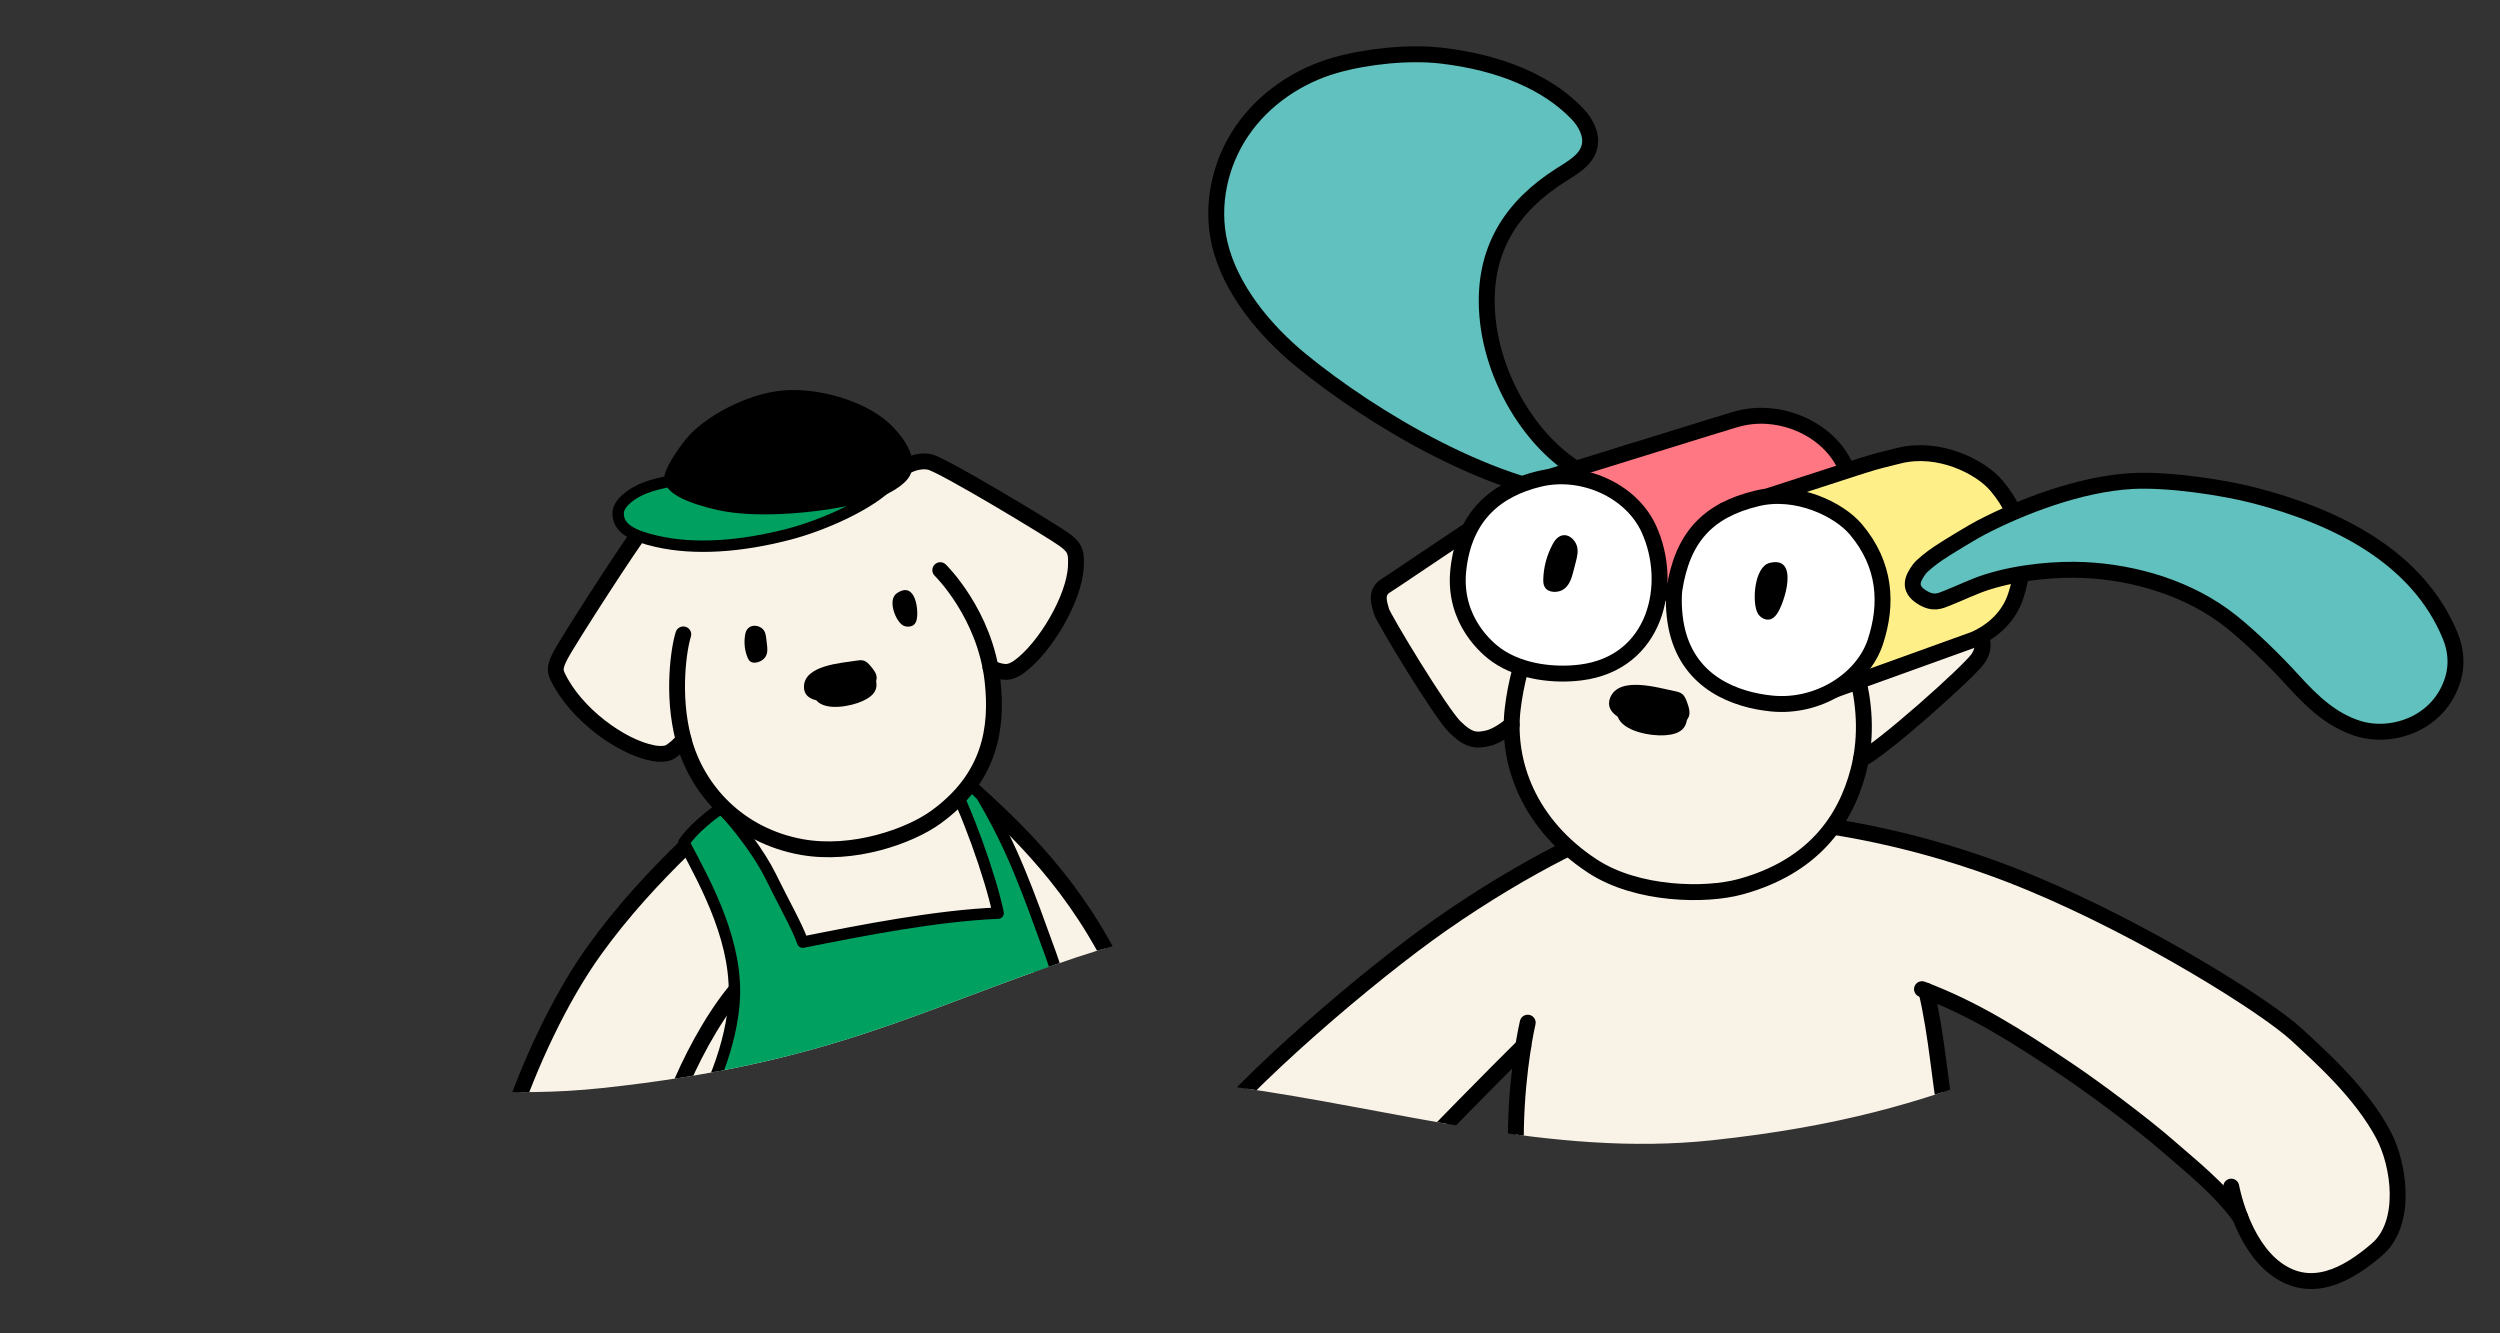 <?xml version="1.0" encoding="UTF-8"?>
<svg xmlns="http://www.w3.org/2000/svg" width="246.826" height="131.615" xmlns:xlink="http://www.w3.org/1999/xlink" version="1.1" viewBox="0 0 246.826 131.615">
  <rect x="0" y="0" width="246.826" height="131.615" fill="#333333" stroke="none"/>
  <defs>
    <clipPath id="clippath">
      <path d="M197.167,105.945c-7.621,2.812-15.255,5.252-28.132,6.634-15.788,1.695-31.396-3.109-47.127-5.265-1.594-.218-3.191-.404-4.791-.559V0s129.709,0,129.709,0v131.615s-30.858,0-30.858,0l-18.801-25.671" fill="none"/>
    </clipPath>
    <clipPath id="clippath-1">
      <path d="M0,100.75c1.832.178,3.661.39,5.487.641,18.02,2.469,35.899,7.972,53.983,6.031,22.477-2.413,31.009-7.641,46.794-12.898,5.145-1.713,10.435-2.981,15.795-3.798V30.102H0v70.648Z" fill="none"/>
    </clipPath>
  </defs>
  <!-- Generator: Adobe Illustrator 28.7.4, SVG Export Plug-In . SVG Version: 1.2.0 Build 166)  -->
  <g>
    <g id="_レイヤー_1" data-name="レイヤー_1">
      <g clip-path="url(#clippath)">
        <g>
          <path d="M203.34,139.964c1.067-2.825,1.665-6.942-.1-10.231-1.596-2.974-3.629-5.413-5.148-7.407-2.204-2.895-4.862-7.546-5.948-12.421-.626-2.808-.872-7.493-1.962-12.081,4.925,1.916,8.984,4.474,14.032,7.871,2.722,1.832,7.494,5.399,9.958,7.567,1.921,1.69,4.975,4.076,7.017,6.928.677,1.736,1.794,3.817,3.54,5.096,3.432,2.516,6.955.659,9.96-1.93,3.005-2.589,2.218-8.339.609-11.347-2.224-4.156-6.134-7.625-8.567-9.876-2.912-2.694-14.8-10.222-26.348-15.012-9.093-3.771-18.256-5.69-25.604-6.215l-11.651-.669c-4.819,1.589-12.351,5.111-20.787,10.999-7.095,4.952-19.419,15.486-24.076,21.61-4.657,6.124-4.787,7.209-5.642,10.591-.856,3.382,2.786,7.372,4.426,8.455,1.64,1.082,4.482,3.03,8.075,2.359,3.593-.671,6.451-2.842,6.731-5.371.181-1.64-.136-3.375-1.259-4.69,1.865-2.679,6.073-6.871,8.403-9.311,2.355-2.466,8.559-8.792,11.396-11.588-.835,5.186-2.099,18.041,3.569,28.117,2.988,5.312,5.936,8.77,9.027,10.783l40.352-2.228Z" fill="#f9f2e7"/>
          <path d="M150.831,100.969s-4.143,17.509,3.13,30.44c2.988,5.312,5.937,8.77,9.027,10.783" fill="none" stroke="#000" stroke-linecap="round" stroke-linejoin="round" stroke-width="1.571"/>
          <path d="M203.34,139.964c1.067-2.825,1.665-6.942-.1-10.231-1.596-2.974-3.63-5.413-5.148-7.408-2.204-2.895-4.862-7.546-5.949-12.421-.626-2.808-.872-7.493-1.961-12.081" fill="none" stroke="#000" stroke-linecap="round" stroke-linejoin="round" stroke-width="1.571"/>
          <path d="M174.778,80.906c7.348.525,16.512,2.445,25.604,6.215,11.549,4.789,23.437,12.318,26.349,15.012,2.433,2.25,6.343,5.72,8.567,9.876,1.609,3.008,2.396,8.758-.609,11.347-3.005,2.589-6.529,4.446-9.961,1.93-3.432-2.516-4.437-8.13-4.437-8.13" fill="none" stroke="#000" stroke-linecap="round" stroke-linejoin="round" stroke-width="1.571"/>
          <path d="M126.737,122.184c4.253.743,5.43,3.861,5.116,6.696-.28,2.528-3.138,4.7-6.731,5.371s-6.435-1.277-8.075-2.359c-1.64-1.082-5.282-5.072-4.426-8.454.856-3.382.985-4.467,5.642-10.591,4.657-6.124,16.981-16.658,24.076-21.61,8.436-5.887,15.968-9.41,20.787-10.998" fill="none" stroke="#000" stroke-linecap="round" stroke-linejoin="round" stroke-width="1.571"/>
          <path d="M130.594,124.19c1.865-2.679,6.074-6.871,8.403-9.311,2.355-2.466,8.559-8.792,11.396-11.587" fill="none" stroke="#000" stroke-linecap="round" stroke-linejoin="round" stroke-width="1.571"/>
          <path d="M221.189,120.189c-2.042-2.851-5.096-5.237-7.017-6.928-2.464-2.168-7.236-5.736-9.958-7.567-5.192-3.493-9.337-6.1-14.455-8.033" fill="none" stroke="#000" stroke-linecap="round" stroke-linejoin="round" stroke-width="1.571"/>
          <path d="M149.247,71.543c-.057,4.911,2.302,10.257,7.993,13.978,4.397,2.874,11.158,2.962,14.565,2.035,7.128-1.94,10.388-6.485,11.683-11.491.097-.373.179-.745.247-1.113,1.795-.706,10.823-8.766,11.579-9.96.756-1.194.469-2.029-.523-3.554-.992-1.526-8.359-9.773-9.553-10.529-1.194-.756-2.629-.449-2.629-.449,0,0-.933-1.219-4.574-3.794s-12.302-3.327-16.535-2.197c-4.232,1.13-8.738,4.315-8.738,4.315,0,0-1.089-.045-2.107.118s-12.747,8.263-13.83,8.916-.638,1.807-.436,2.531c.203.724,5.835,10.035,7.245,11.417s2.107,1.375,3.236,1.127c1.128-.248,2.376-1.349,2.376-1.349Z" fill="#f9f2e7"/>
          <g>
            <path d="M166.785,70.568c.068-.405-.071-.813-.209-1.2-.113-.316-.237-.65-.501-.857-.221-.173-.508-.233-.784-.287-1.541-.303-5.492-1.529-6.329.694-.3.796.08,1.392.749,1.836.539,1.503,3.378,1.936,4.668,1.841.694-.051,1.459-.199,1.873-.757.164-.221.251-.479.299-.75.111-.158.202-.328.234-.521Z"/>
            <g>
              <path d="M183.735,74.952c1.795-.706,10.823-8.766,11.579-9.96.756-1.194.469-2.029-.523-3.554-.992-1.526-8.359-9.773-9.553-10.529-1.194-.756-2.629-.449-2.629-.449,0,0-.933-1.219-4.574-3.794s-12.302-3.327-16.535-2.197c-4.232,1.13-8.738,4.315-8.738,4.315,0,0-1.089-.045-2.107.118s-12.747,8.263-13.83,8.916-.638,1.807-.436,2.531c.203.724,5.835,10.035,7.245,11.417s2.107,1.375,3.236,1.127c1.128-.248,2.376-1.349,2.376-1.349" fill="none" stroke="#000" stroke-linecap="round" stroke-linejoin="round" stroke-width="1.571"/>
              <path d="M152.396,59.786s-2.45,4.951-3.054,10.248c-.604,5.296,1.618,11.381,7.899,15.487,4.397,2.874,11.158,2.962,14.565,2.035,7.128-1.94,10.388-6.485,11.683-11.491,1.843-7.123-1.682-13.565-1.682-13.565" fill="none" stroke="#000" stroke-linecap="round" stroke-linejoin="round" stroke-width="1.571"/>
            </g>
          </g>
          <g>
            <path d="M157.754,49.219c-9.968-.46-22.365-7.967-29.313-13.656-3.571-2.923-6.994-7.053-8.032-11.549-.869-3.763.018-7.852,2.189-11.046,2.171-3.194,5.561-5.49,9.278-6.541,3.097-.875,7.237-1.308,10.433-.934,5.847.682,10.484,2.666,13.421,5.739.816.854,1.458,2.035,1.213,3.191-.292,1.379-1.717,2.142-2.904,2.901-4.701,3.004-7.712,7.267-7.197,13.789.554,7.017,5.336,14.333,11.357,16.449l-.444,1.658Z" fill="#61c1be" stroke="#000" stroke-linecap="round" stroke-linejoin="round" stroke-width="1.571"/>
            <path d="M149.25,48.245l20.21-6.261c.673-.171,1.432-.472,2.34-.691,4.03-.972,8.703,1.047,10.396,4.757.705,1.545,1.055,3.295,1.009,5.016l-19.466,7.671-14.49-10.492Z" fill="#ff7782" stroke="#000" stroke-linecap="round" stroke-linejoin="round" stroke-width="1.571"/>
            <path d="M194.908,63.136c1.968-.865,3.466-2.348,4.104-4.284,1.202-3.645,1.026-7.447-1.901-10.904-1.598-1.888-5.681-3.916-9.562-2.974-1.351.328-2.414.588-3.484.939l-.004-.006-13.817,4.48,10.827,17.735,13.837-4.986Z" fill="#ffef89" stroke="#000" stroke-linecap="round" stroke-linejoin="round" stroke-width="1.571"/>
            <path d="M156.035,66.398c-2.419.301-5.747.03-8.227-1.683-.851-.587-4.355-3.391-3.831-8.417.565-5.419,3.799-8.005,7.995-9.017,4.195-1.012,9.06,1.09,10.824,4.953,2.468,5.405.759,13.23-6.761,14.165Z" fill="#fff" stroke="#000" stroke-linecap="round" stroke-linejoin="round" stroke-width="1.571"/>
            <path d="M165.304,58.261c.789-5.172,3.259-7.866,8.148-9.052,3.963-.961,8.13,1.108,9.762,3.036,2.987,3.529,3.167,7.411,1.94,11.131-1.227,3.721-5.633,6.543-10.237,6.082-3.557-.356-8.077-2.011-9.321-7.171-.298-1.236-.41-2.761-.292-4.027Z" fill="#fff" stroke="#000" stroke-linecap="round" stroke-linejoin="round" stroke-width="1.571"/>
            <path d="M153.87,53.026c-.272.185-.443.461-.59.736-.564,1.056-.876,2.224-.911,3.408-.008.286.004.589.173.839.381.565,1.382.54,1.915.115.533-.425.72-1.089.882-1.714.079-.303.157-.606.236-.909.14-.54.279-1.109.096-1.65-.235-.692-1.031-1.347-1.801-.824Z"/>
            <path d="M173.555,60.578c.244.414.797.716,1.266.558.264-.089.45-.3.608-.512.725-.974,2.291-5.809-.725-5.043-1.522.386-1.76,3.961-1.148,4.997Z"/>
            <path d="M210.484,47.493c3.57-.196,8.984.617,12.099,1.424,7.979,2.068,16.146,6.017,19.358,13.934.533,1.312.654,2.783.255,4.142-1.313,4.469-6.095,6.034-9.513,4.891-2.422-.81-4.253-2.432-6.359-4.762-1.599-1.769-4.084-4.207-6.063-5.78-4.103-3.262-9.49-4.832-14.483-5.063-2.569-.119-6.35.146-9.659,1.209-1.306.42-2.587,1.06-3.864,1.561-.738.29-1.376.631-2.534-.105-1.372-.873-.886-1.854-.22-2.764.239-.326,1.169-1.087,1.908-1.576,1.062-.702,3.326-2.071,4.171-2.512,3.901-2.036,9.742-4.315,14.903-4.599Z" fill="#61c1be" stroke="#000" stroke-linecap="round" stroke-linejoin="round" stroke-width="1.571"/>
          </g>
        </g>
      </g>
      <g clip-path="url(#clippath-1)">
        <g>
          <path d="M50.334,110.832c1.919-5.699,4.93-12.266,8.42-17.102,5.45-7.551,12.491-13.467,15.867-16.37l19.156-1.415c3.272,3.02,9.53,8.011,14.321,15.995,3.094,5.156,6.175,11.98,7.912,17.835l-65.677,1.057Z" fill="#f9f2e7"/>
          <path d="M116.011,109.775c-1.738-5.855-4.819-12.679-7.912-17.835-4.792-7.985-11.049-12.975-14.321-15.995" fill="none" stroke="#000" stroke-linecap="round" stroke-linejoin="round" stroke-width="1.562"/>
          <path d="M100.712,91.412s4.675,7.922,4.612,16.531c-.014,1.873-.263,3.548-.653,5.042" fill="none" stroke="#000" stroke-linecap="round" stroke-linejoin="round" stroke-width="1.562"/>
          <path d="M65.689,111.316c.427-1.336.842-2.542,1.198-3.447,1.155-2.936,3.317-7.132,5.723-10.042" fill="none" stroke="#000" stroke-linecap="round" stroke-linejoin="round" stroke-width="1.562"/>
          <path d="M50.334,110.832c1.919-5.699,4.93-12.266,8.42-17.102,5.45-7.551,12.491-13.467,15.867-16.37" fill="none" stroke="#000" stroke-linecap="round" stroke-linejoin="round" stroke-width="1.562"/>
          <path d="M106.248,113.686c.12-2.328.163-4.663-.069-6.983-.433-4.343-1.136-8.884-2.453-12.509-2.223-6.12-3.703-10.421-6.806-15.631-.571-.615-1.756-1.8-3.425-2.108,1.781,2.955,4.379,10.315,5.049,13.699-6.046.248-13.358,1.678-19.29,2.869-.572-1.612-1.873-3.864-3.191-6.557-1.012-2.069-3.234-5.048-4.742-6.557-.325-.104-1.214.645-1.99,1.317-.798.691-1.376,1.347-1.815,1.961,2.312,4.332,5.464,10.098,4.938,16.01-.43,4.832-2.801,9.984-5.26,13.613l39.053.876Z" fill="#00a061" stroke="#000" stroke-linecap="round" stroke-linejoin="round" stroke-width="1.127"/>
          <g>
            <path d="M97.794,65.898c.081.427.148.864.198,1.313.518,4.651-.204,9.582-5.62,13.484-2.588,1.865-8.143,3.833-13.191,2.935-6.256-1.113-10.372-5.623-11.694-10.615-.002-.006-.003-.012-.005-.019-.351.517-.865.937-1.321,1.236-.307.201-.966.258-1.702.119-3.156-.598-7.666-3.879-9.413-7.579-.291-.616-.24-1.043.287-2.059.806-1.555,7.279-11.548,7.928-12.22.92-.952,2.677-1.068,2.677-1.068,0,0,1.028-1.774,3.696-3.707,3.533-2.559,10.752-4.225,14.713-3.436,3.415.68,5.08,1.779,5.08,1.779,0,0,1.121-.713,2.374-.448,1.252.265,11.92,6.691,13.258,7.654,1.187.854,1.208,1.363,1.159,2.643-.119,3.139-3.044,8.064-5.61,9.925-.27.196-.843.555-1.449.497-.466-.045-.986-.202-1.367-.435Z" fill="#f9f2e7"/>
            <path d="M67.464,62.63c-.428,1.326-1.152,5.945.024,10.386,1.321,4.992,5.437,9.501,11.694,10.615,5.047.898,10.602-1.07,13.191-2.935,5.415-3.902,6.138-8.834,5.62-13.484-.737-6.617-5.162-10.924-5.162-10.924" fill="none" stroke="#000" stroke-linecap="round" stroke-linejoin="round" stroke-width="1.562"/>
            <path d="M73.791,62.111c-.146.182-.196.388-.228.587-.126.765-.042,1.525.243,2.217.069.167.157.339.343.436.42.221,1.128-.069,1.397-.461.269-.392.228-.827.18-1.232-.023-.197-.047-.393-.07-.59-.042-.35-.092-.717-.364-.979-.349-.335-1.089-.494-1.501.02Z"/>
            <path d="M89.15,61.745c.29.166.766.18,1.053-.044.161-.126.234-.3.285-.466.238-.763-.019-3.968-1.936-2.668-.967.656-.127,2.762.598,3.178Z"/>
            <path d="M86.537,66.749c-.07-.365-.317-.668-.556-.953-.195-.233-.406-.477-.696-.57-.242-.078-.505-.037-.756.004-1.404.229-5.146.434-5.155,2.586-.003.77.507,1.156,1.215,1.323.932,1.106,3.479.578,4.544.091.573-.262,1.176-.629,1.352-1.234.069-.239.062-.486.017-.731.045-.169.068-.342.034-.516Z"/>
            <path d="M67.484,72.997c-.351.517-.866.937-1.322,1.236-.307.201-.966.258-1.702.119-3.156-.598-7.666-3.879-9.413-7.579-.291-.616-.24-1.043.287-2.059.806-1.555,7.279-11.548,7.928-12.22.92-.952,2.677-1.068,2.677-1.068,0,0,1.028-1.774,3.696-3.707,3.533-2.559,10.752-4.225,14.713-3.436,3.415.68,5.08,1.779,5.08,1.779,0,0,1.121-.713,2.374-.448,1.252.265,11.92,6.691,13.258,7.654,1.187.854,1.208,1.363,1.159,2.643-.119,3.139-3.044,8.064-5.61,9.925-.27.196-.843.555-1.449.497-.466-.045-.986-.202-1.366-.435" fill="none" stroke="#000" stroke-linecap="round" stroke-linejoin="round" stroke-width="1.562"/>
            <g>
              <path d="M87.947,47.665c-2.045,2.162-6.729,4.207-10.012,5.065-4.806,1.256-9.359,1.57-13.086.719-2.36-.539-3.849-1.259-3.819-2.804.018-.917,1.22-1.921,2.688-2.489,1.489-.576,3.89-.876,4.29-1.025l19.938.534Z" fill="#00a061" stroke="#000" stroke-linecap="round" stroke-linejoin="round" stroke-width="1.127"/>
              <path d="M77.397,39.109c3.309-.283,7.668.997,9.931,3.024.883.791,2.778,2.895,2.033,4.508-.347.752-1.897,1.784-3.863,2.312-4.043,1.086-10.51,1.732-14.45.869-1.226-.269-4.519-1.088-4.894-2.385-.211-.729,1.335-2.901,2.033-3.755,1.683-2.06,5.761-4.28,9.21-4.574Z" stroke="#000" stroke-linecap="round" stroke-linejoin="round" stroke-width="1.127"/>
            </g>
          </g>
        </g>
      </g>
    </g>
  </g>
</svg>